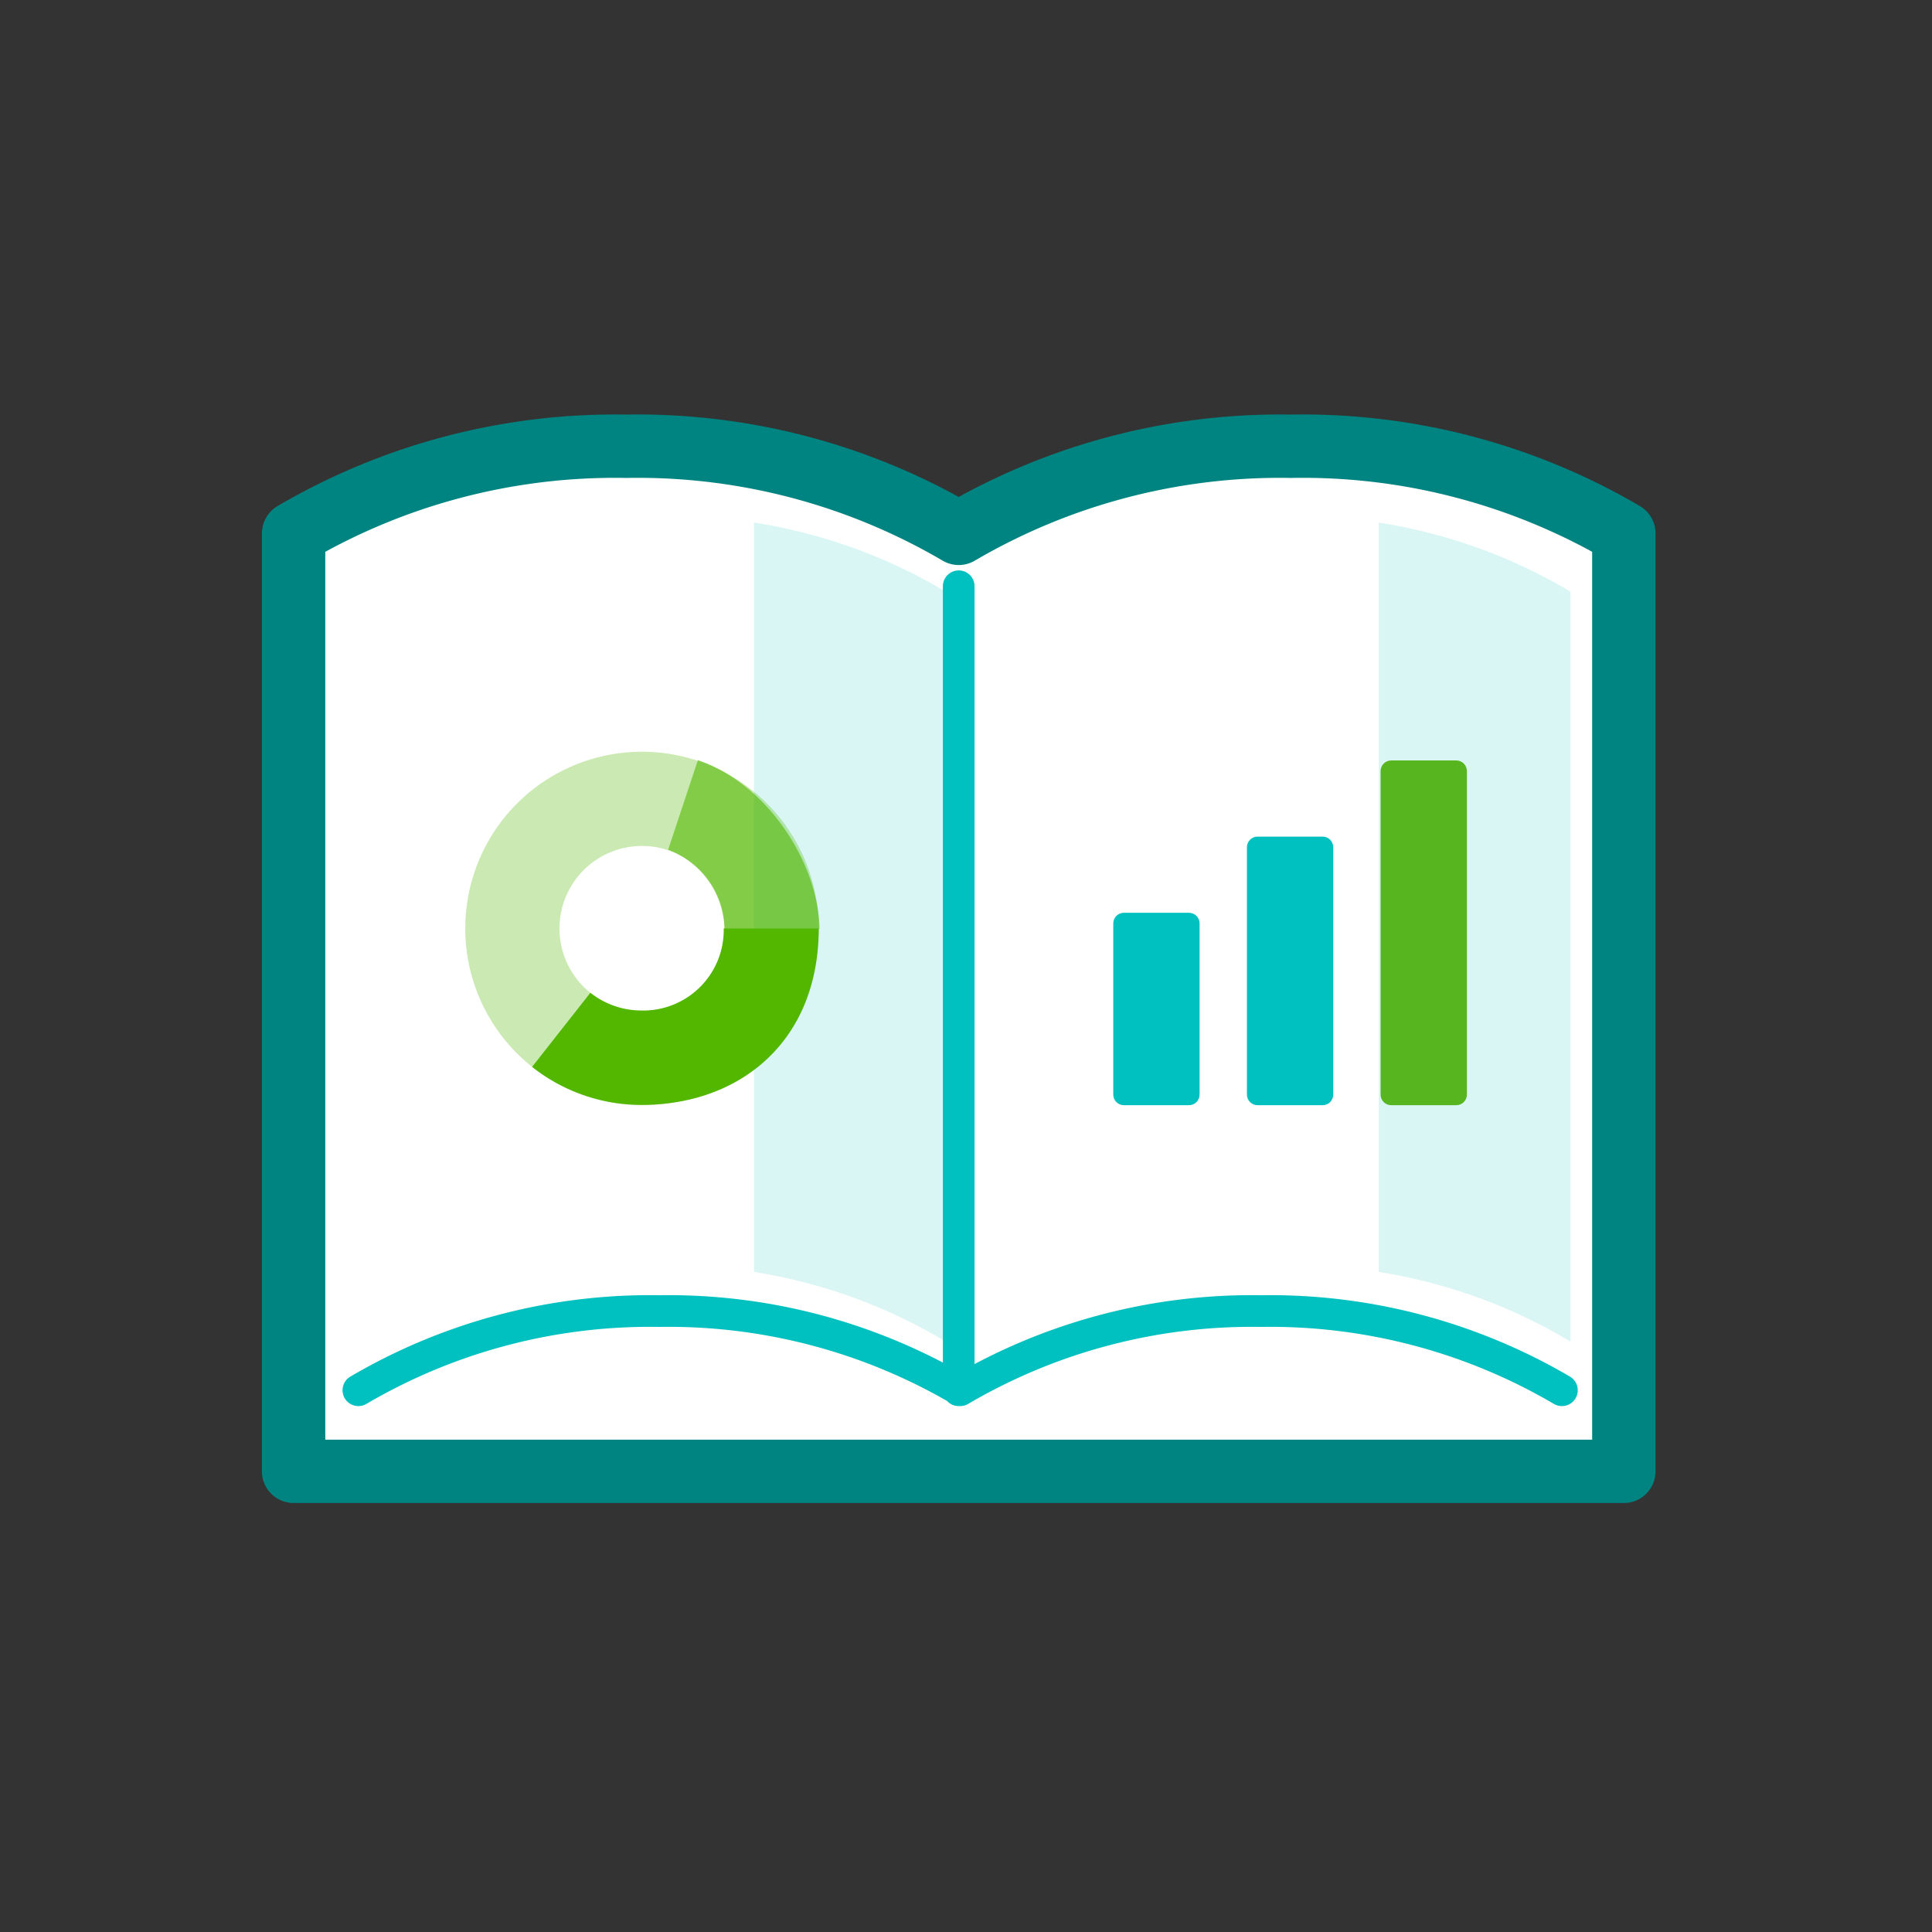 <svg xmlns="http://www.w3.org/2000/svg" width="122" height="122" fill="none" viewBox="0 0 122 122"><rect x="0" y="0" width="122" height="122" fill="#333333" stroke="none"/><path fill="#fff" stroke="#008481" stroke-linecap="round" stroke-linejoin="round" stroke-width="4" d="M102.54 33.68a40.072 40.072 0 00-21-5.5 40.132 40.132 0 00-21 5.5 40.072 40.072 0 00-21-5.5 40.132 40.132 0 00-21 5.5v59.23h84V33.68z"></path><path stroke="#00C1BF" stroke-linecap="round" stroke-linejoin="round" stroke-width="2" d="M60.54 87.79V37.02M98.63 87.79a36.41 36.41 0 00-19-5 36.4 36.4 0 00-19 5 36.37 36.37 0 00-19-5 36.37 36.37 0 00-19 5"></path><path fill="#00C1BF" d="M47.61 33v47.32a33.668 33.668 0 0112.11 4.4V37.36A33.67 33.67 0 0047.61 33zM87.06 33v47.32a33.668 33.668 0 0112.11 4.4V37.36A33.67 33.67 0 0087.06 33z" opacity=".15"></path><g><path fill="#53B700" d="M40.54 47.47a11.16 11.16 0 100 22.32 11.16 11.16 0 000-22.32zm0 16.37a5.21 5.21 0 110-10.42 5.21 5.21 0 010 10.42z" opacity=".3"></path><path fill="#53B700" d="M44.07 48l-1.88 5.66a5.49 5.49 0 013.56 5h6C51.7 54.57 48.5 49.5 44.07 48z" opacity=".6"></path><path fill="#53B700" d="M40.54 69.77c6.17 0 11.16-4 11.16-11.14h-6a5.078 5.078 0 01-5.21 5.18 5.21 5.21 0 01-3.21-1.12l-3.68 4.68a11.14 11.14 0 006.94 2.4z"></path></g><g><path fill="#57B520" d="M91.96 48.02h-4.11c-.37 0-.67.3-.67.67v20.43c0 .37.3.67.67.67h4.11c.37 0 .67-.3.67-.67V48.69c0-.37-.3-.67-.67-.67z"></path><path fill="#00C1BF" d="M83.52 52.83h-4.11c-.37 0-.67.3-.67.67v15.62c0 .37.3.67.67.67h4.11c.37 0 .67-.3.67-.67V53.5c0-.37-.3-.67-.67-.67zM75.08 57.64h-4.11c-.37 0-.67.3-.67.67v10.81c0 .37.3.67.67.67h4.11c.37 0 .67-.3.67-.67V58.31c0-.37-.3-.67-.67-.67z"></path></g></svg>